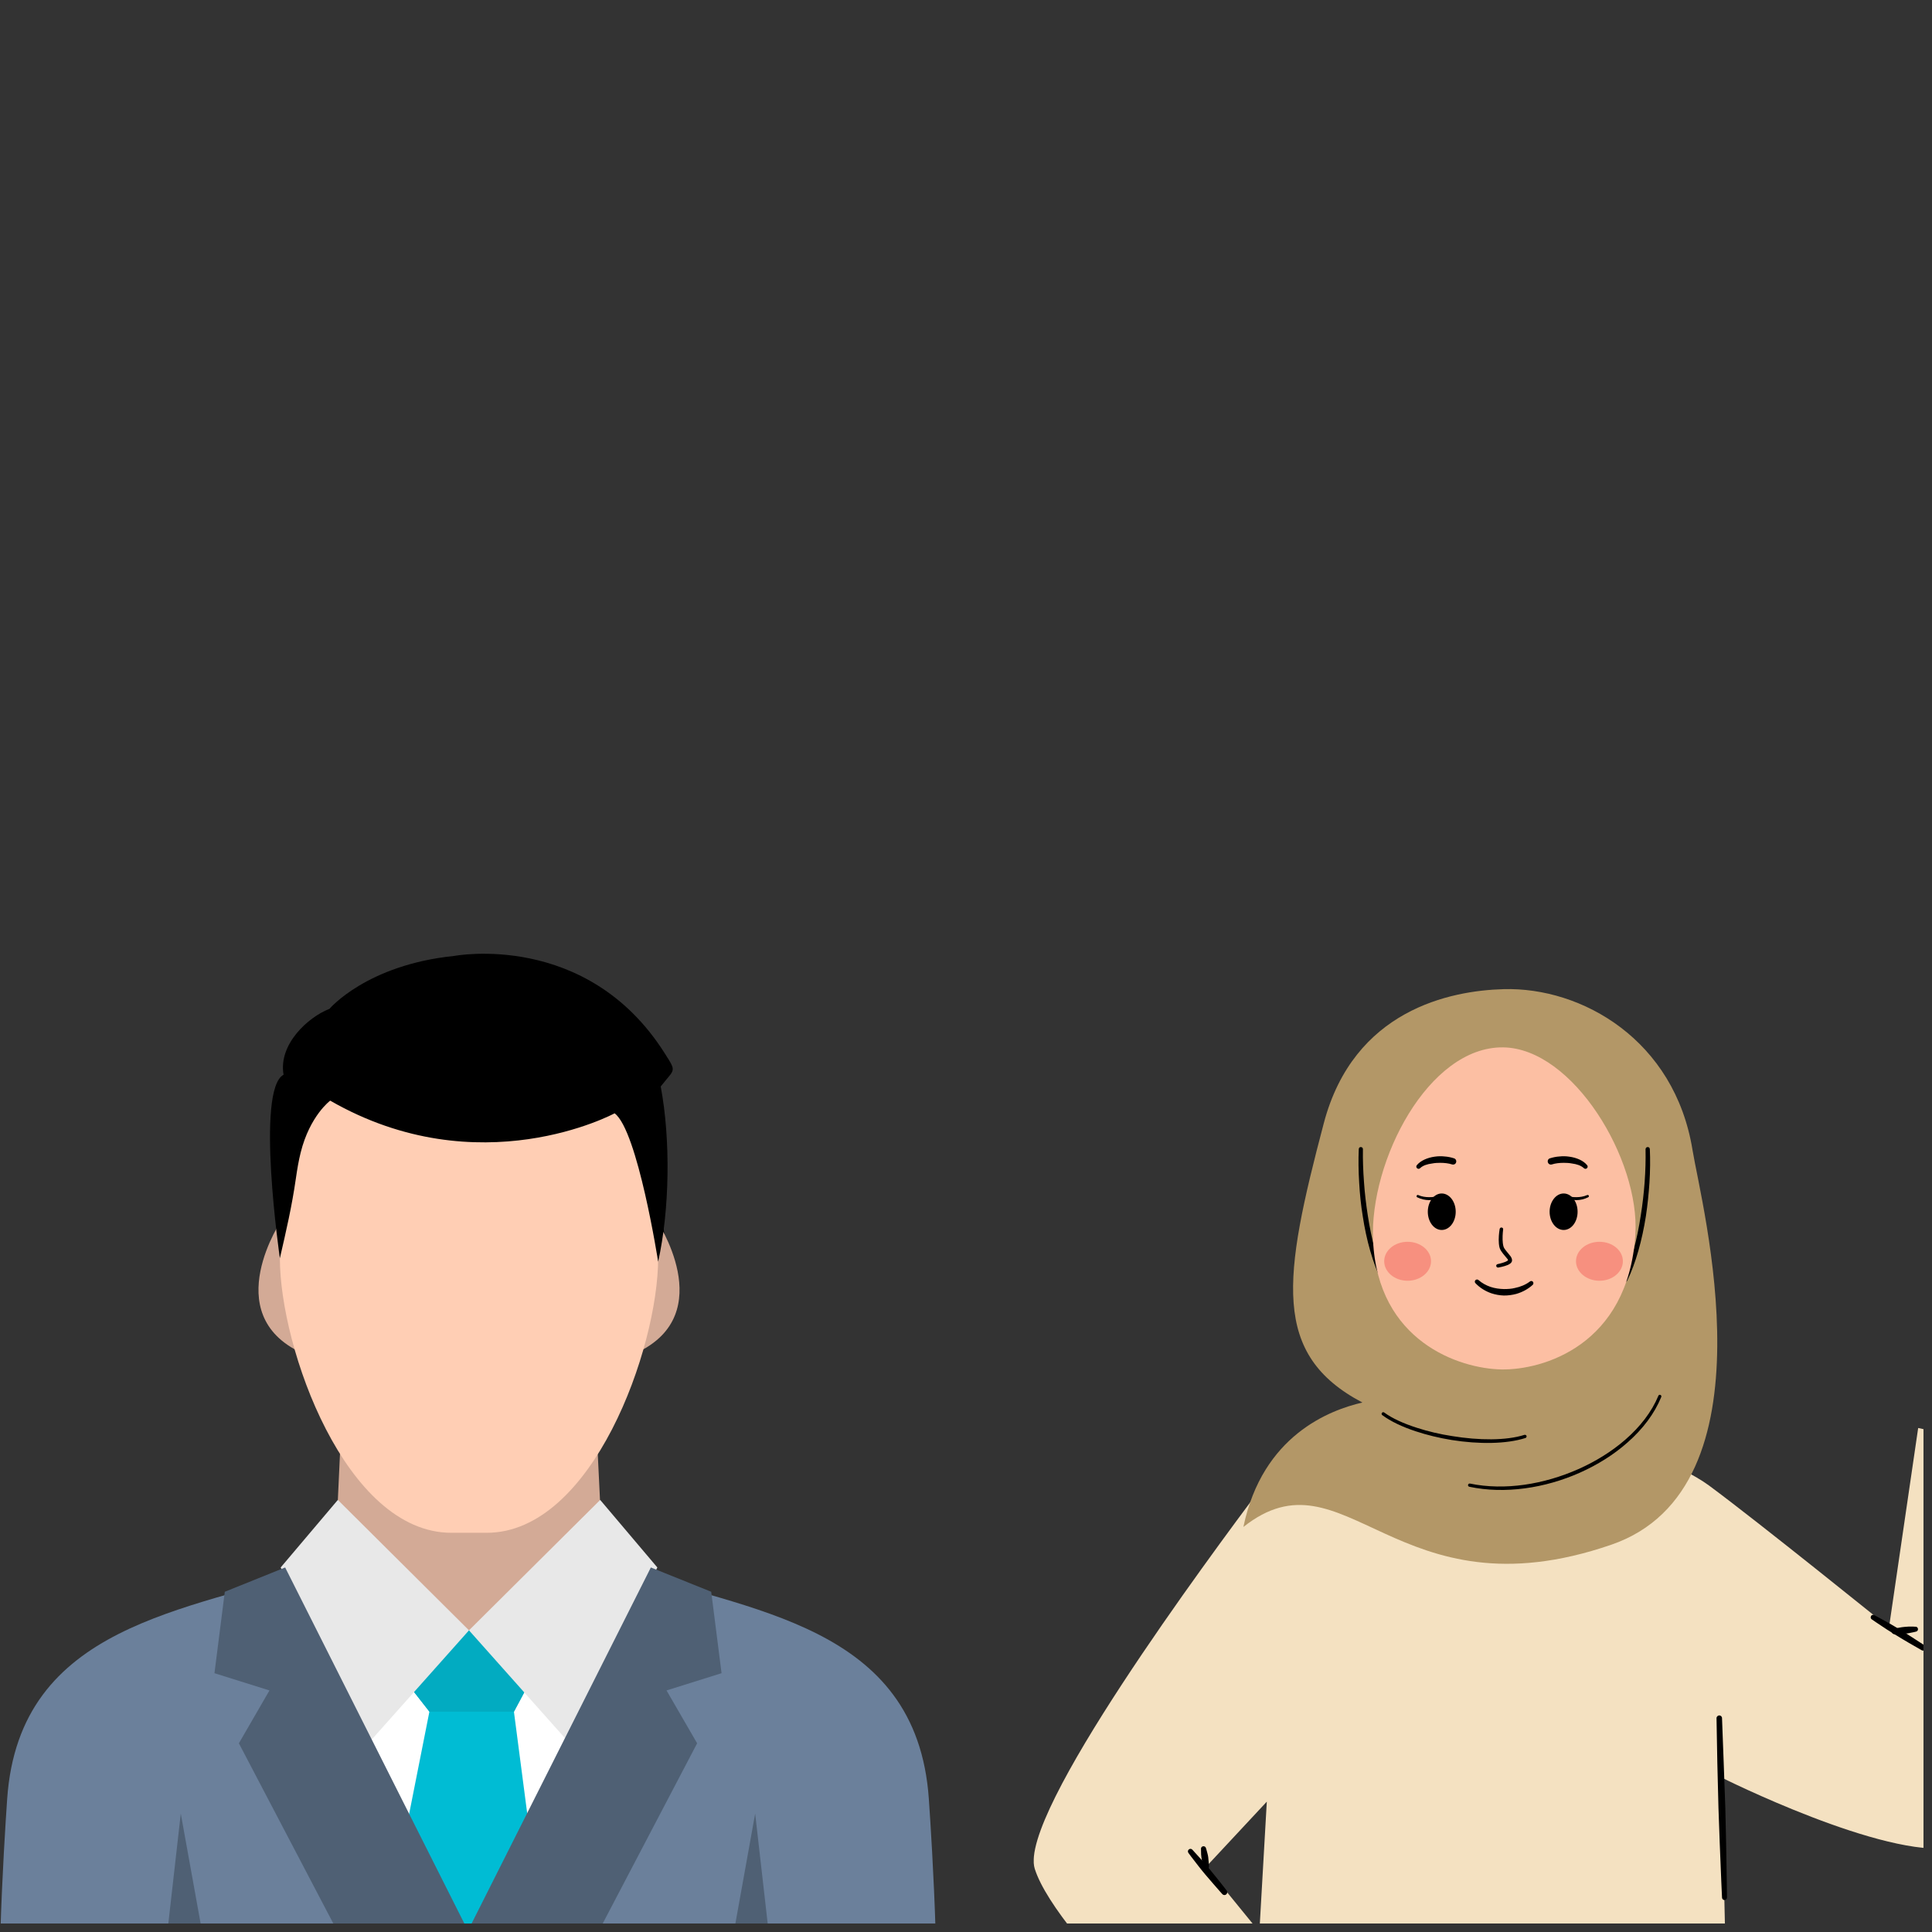 <svg xmlns="http://www.w3.org/2000/svg" xmlns:xlink="http://www.w3.org/1999/xlink" width="150" zoomAndPan="magnify" viewBox="0 0 112.5 112.5" height="150" preserveAspectRatio="xMidYMid meet" version="1.0"><rect x="0" y="0" width="112.5" height="112.5" fill="#333333" stroke="none"/><defs><clipPath id="1be0299e75"><path d="M 0.027 91.184 L 54.477 91.184 L 54.477 112.004 L 0.027 112.004 Z M 0.027 91.184 " clip-rule="nonzero"/></clipPath><clipPath id="4092ed528d"><path d="M 18.465 94.734 L 35.98 94.734 L 35.98 112.004 L 18.465 112.004 Z M 18.465 94.734 " clip-rule="nonzero"/></clipPath><clipPath id="def3361344"><path d="M 22.461 94.887 L 31.68 94.887 L 31.68 112.004 L 22.461 112.004 Z M 22.461 94.887 " clip-rule="nonzero"/></clipPath><clipPath id="3bc1bfb3e0"><path d="M 12.473 91.184 L 27.375 91.184 L 27.375 112.004 L 12.473 112.004 Z M 12.473 91.184 " clip-rule="nonzero"/></clipPath><clipPath id="3370af4202"><path d="M 27.223 91.184 L 42.129 91.184 L 42.129 112.004 L 27.223 112.004 Z M 27.223 91.184 " clip-rule="nonzero"/></clipPath><clipPath id="19e737eaa1"><path d="M 9.707 105.535 L 11.859 105.535 L 11.859 112.004 L 9.707 112.004 Z M 9.707 105.535 " clip-rule="nonzero"/></clipPath><clipPath id="f42c1f2c50"><path d="M 42.742 105.535 L 44.895 105.535 L 44.895 112.004 L 42.742 112.004 Z M 42.742 105.535 " clip-rule="nonzero"/></clipPath><clipPath id="73e197f4cf"><path d="M 72 107.852 L 102 107.852 L 102 112.004 L 72 112.004 Z M 72 107.852 " clip-rule="nonzero"/></clipPath><clipPath id="8f82fd8366"><path d="M 60.195 83 L 112.004 83 L 112.004 112.004 L 60.195 112.004 Z M 60.195 83 " clip-rule="nonzero"/></clipPath><clipPath id="99d4332d02"><path d="M 108 94 L 112.004 94 L 112.004 97 L 108 97 Z M 108 94 " clip-rule="nonzero"/></clipPath><clipPath id="8903f512ce"><path d="M 72 57.441 L 100 57.441 L 100 92 L 72 92 Z M 72 57.441 " clip-rule="nonzero"/></clipPath></defs><g clip-path="url(#1be0299e75)"><path fill="#6b809b" d="M 24.371 101.074 L 18.516 91.273 C 10.969 93.84 1.125 94.543 0.418 104.746 C 0.328 106.039 0.121 109.266 0.027 112.426 L 54.477 112.426 C 54.383 109.266 54.176 106.039 54.086 104.746 C 53.379 94.543 43.535 93.84 35.988 91.273 L 30.133 101.074 L 24.371 101.074 " fill-opacity="1" fill-rule="evenodd"/></g><path fill="#000000" d="M 38.184 65.305 L 37.98 69.727 C 39.723 73.039 37.941 74.852 37.031 75.508 C 36.598 79.316 34.426 81.855 31.68 83.121 C 30.336 83.742 28.863 84.051 27.398 84.051 C 25.93 84.051 24.453 83.742 23.113 83.121 C 20.367 81.855 18.195 79.316 17.762 75.508 C 16.848 74.852 15.07 73.039 16.812 69.727 L 16.605 65.305 L 16.645 65.004 C 17.445 62.25 19.301 60.27 21.613 59.055 C 23.477 58.074 25.641 57.598 27.773 57.629 C 29.918 57.664 32.043 58.207 33.824 59.258 C 35.914 60.492 37.531 62.422 38.16 65.051 L 38.184 65.305 " fill-opacity="1" fill-rule="nonzero"/><g clip-path="url(#4092ed528d)"><path fill="#ffffff" d="M 27.195 94.867 C 32.008 94.867 35.91 98.121 35.91 100.953 C 35.91 103.785 34.074 111.395 31.367 112.426 L 23.023 112.426 C 20.316 111.395 18.48 103.785 18.48 100.953 C 18.48 98.121 22.383 94.867 27.195 94.867 " fill-opacity="1" fill-rule="evenodd"/></g><g clip-path="url(#def3361344)"><path fill="#00bcd4" d="M 27.309 94.934 L 24.023 98.414 L 25.004 99.668 L 22.477 112.426 L 29.379 112.426 L 31.578 112.328 L 29.926 99.672 L 30.598 98.414 L 27.309 94.934 " fill-opacity="1" fill-rule="evenodd"/></g><path fill="#d3aa96" d="M 34.605 80.5 L 34.969 87.984 L 27.07 95.934 L 19.652 87.789 L 19.992 80.477 L 34.605 80.5 " fill-opacity="1" fill-rule="evenodd"/><path fill="#02abc1" d="M 26.781 94.934 L 24.023 98.414 L 25.004 99.668 L 25 99.672 L 29.926 99.672 L 30.598 98.414 L 27.902 94.934 L 26.781 94.934 " fill-opacity="1" fill-rule="evenodd"/><path fill="#e8e8e8" d="M 16.344 91.273 L 19.672 87.34 L 27.309 94.934 L 21.465 101.496 L 16.344 91.273 " fill-opacity="1" fill-rule="evenodd"/><path fill="#e8e8e8" d="M 38.277 91.273 L 34.949 87.34 L 27.309 94.934 L 33.152 101.496 L 38.277 91.273 " fill-opacity="1" fill-rule="evenodd"/><path fill="#d3aa96" d="M 38.195 70.992 C 38.195 70.992 41.941 76.496 37.066 78.773 L 38.195 70.992 " fill-opacity="1" fill-rule="evenodd"/><path fill="#d3aa96" d="M 16.426 70.992 C 16.426 70.992 12.68 76.496 17.555 78.773 L 16.426 70.992 " fill-opacity="1" fill-rule="evenodd"/><path fill="#ffceb4" d="M 28.273 60.508 C 34.258 60.508 38.324 65.227 38.324 73.27 C 38.324 78.504 34.496 89.254 28.34 89.254 C 27.652 89.254 26.969 89.254 26.281 89.254 C 20.125 89.254 16.297 78.504 16.297 73.27 C 16.297 65.227 20.363 60.508 26.344 60.508 C 26.988 60.508 27.633 60.508 28.273 60.508 " fill-opacity="1" fill-rule="evenodd"/><path fill="#000000" d="M 16.297 73.266 C 16.297 73.266 14.871 63.449 16.512 62.582 C 16.199 60.809 17.945 59.223 19.184 58.746 C 19.184 58.746 21.344 56.184 26.449 55.664 C 26.449 55.664 34.168 54.184 38.691 61.309 C 39.422 62.461 39.301 62.203 38.473 63.266 C 39.055 66.344 38.996 70.449 38.324 73.469 C 38.324 73.469 37.133 65.828 35.789 64.828 C 35.789 64.828 27.918 69.086 19.227 64.09 C 19.227 64.09 18.043 64.965 17.508 67.113 C 17.387 67.598 17.309 68.066 17.227 68.633 C 16.992 70.262 16.672 71.637 16.297 73.266 " fill-opacity="1" fill-rule="evenodd"/><g clip-path="url(#3bc1bfb3e0)"><path fill="#4f6074" d="M 19.629 112.426 L 13.91 101.512 L 15.691 98.434 L 12.488 97.43 L 13.09 92.688 L 16.605 91.273 L 16.766 91.594 L 27.25 112.426 L 19.629 112.426 " fill-opacity="1" fill-rule="evenodd"/></g><g clip-path="url(#3370af4202)"><path fill="#4f6074" d="M 34.875 112.426 L 40.594 101.512 L 38.812 98.434 L 42.016 97.43 L 41.414 92.688 L 37.898 91.273 L 37.738 91.594 L 27.25 112.426 L 34.875 112.426 " fill-opacity="1" fill-rule="evenodd"/></g><g clip-path="url(#19e737eaa1)"><path fill="#4f6074" d="M 10.527 105.605 L 11.758 112.426 L 9.754 112.426 Z M 10.527 105.605 " fill-opacity="1" fill-rule="evenodd"/></g><g clip-path="url(#f42c1f2c50)"><path fill="#4f6074" d="M 43.973 105.605 L 42.746 112.426 L 44.75 112.426 Z M 43.973 105.605 " fill-opacity="1" fill-rule="evenodd"/></g><g clip-path="url(#73e197f4cf)"><path fill="#b39767" d="M 99.109 107.867 L 101.395 136.301 L 88.59 136.57 L 87.191 126.484 L 85.832 136.656 L 72.055 136.68 L 74.504 108.562 L 99.109 107.867 " fill-opacity="1" fill-rule="evenodd"/></g><g clip-path="url(#8f82fd8366)"><path fill="#f4e1c1" d="M 93.762 83.777 C 93.762 83.777 97.797 85.238 99.508 86.496 C 102.375 88.613 109.996 94.766 109.996 94.766 L 111.695 83.152 L 119.559 84.859 C 119.559 84.859 117.848 106.863 113.711 107.578 C 109.738 108.266 100.25 103.508 100.25 103.508 L 100.59 118.672 L 75.551 119.02 L 72.113 122.359 C 72.113 122.359 61.566 112.961 60.254 108.82 C 59.262 105.672 70.387 90.711 73.484 86.562 C 74.684 84.961 78.852 83.938 78.852 83.938 Z M 73.332 112.492 L 70.238 108.695 L 73.766 104.91 L 73.332 112.492 " fill-opacity="1" fill-rule="evenodd"/></g><path fill="#000000" d="M 70.074 108.723 C 70.074 108.723 70.051 108.609 70.012 108.465 C 70 108.383 69.977 108.293 69.965 108.207 C 69.953 108.133 69.945 108.059 69.941 107.992 C 69.934 107.812 69.934 107.672 69.934 107.672 C 69.922 107.594 69.977 107.52 70.055 107.508 C 70.137 107.492 70.215 107.551 70.227 107.629 C 70.227 107.629 70.27 107.766 70.312 107.934 C 70.332 108.004 70.344 108.07 70.355 108.145 C 70.367 108.234 70.371 108.328 70.379 108.406 C 70.398 108.555 70.398 108.672 70.398 108.672 C 70.41 108.758 70.348 108.844 70.262 108.855 C 70.172 108.867 70.094 108.805 70.074 108.723 " fill-opacity="1" fill-rule="evenodd"/><path fill="#000000" d="M 71.176 110.293 C 71.176 110.293 70.953 110.047 70.66 109.707 C 70.508 109.531 70.332 109.328 70.16 109.125 C 70.02 108.961 69.891 108.793 69.77 108.641 C 69.445 108.23 69.203 107.898 69.203 107.898 C 69.156 107.836 69.16 107.746 69.227 107.691 C 69.289 107.641 69.379 107.648 69.43 107.707 C 69.43 107.707 69.707 108.008 70.055 108.395 C 70.184 108.543 70.324 108.707 70.457 108.867 C 70.633 109.078 70.801 109.285 70.945 109.469 C 71.227 109.82 71.426 110.082 71.426 110.082 C 71.48 110.148 71.477 110.254 71.402 110.309 C 71.336 110.371 71.23 110.359 71.176 110.293 " fill-opacity="1" fill-rule="evenodd"/><path fill="#000000" d="M 110.293 94.832 C 110.293 94.832 110.422 94.809 110.598 94.777 C 110.691 94.758 110.801 94.742 110.902 94.734 C 110.988 94.723 111.074 94.723 111.152 94.715 C 111.359 94.711 111.523 94.723 111.523 94.723 C 111.605 94.711 111.676 94.77 111.684 94.852 C 111.695 94.93 111.633 95.004 111.555 95.012 C 111.555 95.012 111.398 95.055 111.191 95.09 C 111.117 95.109 111.031 95.121 110.945 95.125 C 110.844 95.141 110.734 95.145 110.641 95.145 C 110.457 95.156 110.332 95.156 110.332 95.156 C 110.238 95.168 110.16 95.102 110.148 95.012 C 110.141 94.926 110.203 94.844 110.293 94.832 " fill-opacity="1" fill-rule="evenodd"/><g clip-path="url(#99d4332d02)"><path fill="#000000" d="M 111.895 96.09 C 111.895 96.09 111.586 95.914 111.16 95.668 C 110.934 95.539 110.68 95.383 110.43 95.23 C 110.227 95.113 110.031 94.984 109.852 94.871 C 109.367 94.555 108.996 94.297 108.996 94.297 C 108.93 94.262 108.91 94.172 108.953 94.098 C 108.992 94.027 109.082 94.012 109.148 94.055 C 109.148 94.055 109.547 94.262 110.043 94.543 C 110.234 94.656 110.434 94.77 110.629 94.895 C 110.887 95.047 111.137 95.207 111.355 95.348 C 111.762 95.613 112.066 95.809 112.066 95.809 C 112.145 95.855 112.172 95.961 112.121 96.035 C 112.074 96.113 111.977 96.141 111.895 96.09 " fill-opacity="1" fill-rule="evenodd"/></g><path fill="#000000" d="M 100.273 100.047 C 100.273 100.047 100.316 101.156 100.371 102.652 C 100.402 103.453 100.434 104.359 100.465 105.266 C 100.48 105.98 100.5 106.695 100.512 107.352 C 100.547 109.105 100.562 110.488 100.562 110.488 C 100.566 110.566 100.5 110.633 100.422 110.641 C 100.34 110.641 100.273 110.578 100.273 110.492 C 100.273 110.492 100.207 109.121 100.141 107.363 C 100.117 106.703 100.09 105.992 100.066 105.281 C 100.043 104.371 100.02 103.465 100 102.668 C 99.969 101.168 99.953 100.059 99.953 100.059 C 99.945 99.969 100.02 99.895 100.109 99.887 C 100.195 99.887 100.273 99.953 100.273 100.047 " fill-opacity="1" fill-rule="evenodd"/><g clip-path="url(#8903f512ce)"><path fill="#b39767" d="M 87.551 57.598 C 92.117 57.469 97.516 60.559 98.555 66.965 C 99.074 70.16 103.453 86.637 93.824 89.949 C 81.25 94.281 78.34 84.219 72.402 88.914 C 73.516 83.57 77.445 82.105 79.332 81.668 C 74.035 78.879 74.699 74.43 77.086 65.398 C 78.832 58.793 84.461 57.684 87.551 57.598 " fill-opacity="1" fill-rule="evenodd"/></g><path fill="#000000" d="M 80.602 82.25 C 81.07 82.594 81.738 82.895 82.508 83.141 C 83.145 83.348 83.852 83.516 84.57 83.625 C 86.105 83.875 87.691 83.895 88.77 83.551 C 88.816 83.539 88.871 83.562 88.891 83.613 C 88.902 83.66 88.879 83.719 88.828 83.734 C 87.727 84.09 86.105 84.102 84.535 83.852 C 83.805 83.734 83.086 83.559 82.438 83.344 C 81.652 83.086 80.973 82.762 80.488 82.402 C 80.449 82.375 80.434 82.312 80.473 82.27 C 80.496 82.227 80.559 82.219 80.602 82.25 " fill-opacity="1" fill-rule="evenodd"/><path fill="#000000" d="M 96.734 81.348 C 96.34 82.316 95.656 83.219 94.773 83.992 C 93.98 84.699 93.027 85.293 91.996 85.754 C 89.969 86.656 87.629 87.012 85.559 86.574 C 85.508 86.562 85.473 86.516 85.484 86.465 C 85.496 86.41 85.547 86.379 85.594 86.387 C 87.629 86.809 89.914 86.43 91.906 85.547 C 92.918 85.098 93.855 84.516 94.641 83.832 C 95.5 83.086 96.176 82.219 96.566 81.277 C 96.582 81.227 96.637 81.203 96.688 81.227 C 96.734 81.246 96.754 81.301 96.734 81.348 " fill-opacity="1" fill-rule="evenodd"/><path fill="#000000" d="M 96.07 66.914 C 96.098 67.523 96.09 68.184 96.047 68.871 C 96.004 69.512 95.938 70.168 95.84 70.816 C 95.621 72.207 95.254 73.547 94.75 74.578 C 94.719 74.637 94.645 74.664 94.586 74.633 C 94.52 74.602 94.492 74.527 94.523 74.465 C 95.004 73.453 95.336 72.137 95.543 70.766 C 95.645 70.129 95.719 69.48 95.766 68.848 C 95.816 68.172 95.832 67.523 95.82 66.922 C 95.82 66.855 95.871 66.793 95.938 66.793 C 96.012 66.785 96.066 66.84 96.07 66.914 " fill-opacity="1" fill-rule="evenodd"/><path fill="#000000" d="M 79.363 66.922 C 79.352 67.523 79.375 68.172 79.426 68.848 C 79.469 69.48 79.547 70.129 79.645 70.766 C 79.855 72.137 80.188 73.453 80.668 74.465 C 80.691 74.527 80.668 74.602 80.605 74.633 C 80.547 74.664 80.473 74.637 80.441 74.578 C 79.938 73.547 79.562 72.207 79.352 70.816 C 79.246 70.168 79.18 69.512 79.145 68.871 C 79.102 68.184 79.094 67.523 79.121 66.914 C 79.121 66.84 79.176 66.785 79.246 66.793 C 79.316 66.793 79.371 66.855 79.363 66.922 " fill-opacity="1" fill-rule="evenodd"/><path fill="#fcbfa3" d="M 87.531 60.988 C 91.602 61.043 95.5 67.527 95.227 71.883 C 94.812 78.367 89.805 79.785 87.43 79.742 C 84.973 79.699 80.223 78.109 79.953 72.234 C 79.742 67.602 83.176 60.934 87.531 60.988 " fill-opacity="1" fill-rule="evenodd"/><path fill="#000000" d="M 83.949 69.496 C 83.504 69.496 83.141 69.977 83.141 70.559 C 83.141 71.148 83.504 71.621 83.949 71.621 C 84.402 71.621 84.766 71.148 84.766 70.559 C 84.766 69.977 84.402 69.496 83.949 69.496 " fill-opacity="1" fill-rule="evenodd"/><path fill="#000000" d="M 90.25 67.449 C 90.418 67.395 90.613 67.352 90.816 67.34 C 90.996 67.32 91.191 67.324 91.375 67.352 C 91.809 67.41 92.199 67.582 92.41 67.84 C 92.465 67.891 92.461 67.977 92.41 68.023 C 92.363 68.074 92.277 68.074 92.227 68.02 C 92.062 67.867 91.809 67.785 91.535 67.75 C 91.375 67.719 91.215 67.711 91.059 67.711 C 90.816 67.711 90.57 67.738 90.363 67.805 C 90.266 67.836 90.164 67.781 90.133 67.684 C 90.102 67.582 90.152 67.48 90.25 67.449 " fill-opacity="1" fill-rule="evenodd"/><path fill="#000000" d="M 84.668 67.449 C 84.504 67.395 84.309 67.352 84.109 67.34 C 83.926 67.32 83.73 67.324 83.543 67.352 C 83.117 67.41 82.727 67.582 82.508 67.84 C 82.457 67.891 82.457 67.977 82.512 68.023 C 82.562 68.074 82.648 68.074 82.695 68.02 C 82.855 67.867 83.109 67.785 83.391 67.75 C 83.543 67.719 83.707 67.711 83.863 67.711 C 84.109 67.711 84.352 67.738 84.555 67.805 C 84.656 67.836 84.762 67.781 84.789 67.684 C 84.82 67.582 84.766 67.48 84.668 67.449 " fill-opacity="1" fill-rule="evenodd"/><path fill="#000000" d="M 91.051 69.496 C 91.504 69.496 91.863 69.977 91.863 70.559 C 91.863 71.148 91.504 71.621 91.051 71.621 C 90.602 71.621 90.234 71.148 90.234 70.559 C 90.234 69.977 90.602 69.496 91.051 69.496 " fill-opacity="1" fill-rule="evenodd"/><path fill="#000000" d="M 83.902 69.719 C 83.805 69.773 83.695 69.816 83.566 69.848 C 83.457 69.871 83.336 69.883 83.215 69.883 C 82.988 69.883 82.75 69.828 82.523 69.719 C 82.488 69.699 82.477 69.656 82.496 69.621 C 82.508 69.59 82.551 69.57 82.586 69.59 C 82.793 69.68 83.012 69.711 83.215 69.711 C 83.324 69.711 83.434 69.707 83.531 69.688 C 83.645 69.664 83.75 69.633 83.828 69.59 C 83.863 69.57 83.914 69.582 83.934 69.621 C 83.949 69.656 83.934 69.699 83.902 69.719 " fill-opacity="1" fill-rule="evenodd"/><path fill="#000000" d="M 91.105 69.719 C 91.199 69.773 91.312 69.816 91.438 69.848 C 91.551 69.871 91.668 69.883 91.797 69.883 C 92.016 69.883 92.254 69.828 92.477 69.719 C 92.516 69.699 92.527 69.656 92.516 69.621 C 92.496 69.59 92.453 69.57 92.418 69.59 C 92.211 69.68 91.992 69.711 91.789 69.711 C 91.68 69.711 91.57 69.707 91.473 69.688 C 91.355 69.664 91.258 69.633 91.176 69.59 C 91.137 69.57 91.094 69.582 91.078 69.621 C 91.059 69.656 91.07 69.699 91.105 69.719 " fill-opacity="1" fill-rule="evenodd"/><path fill="#f7907f" d="M 81.965 72.309 C 81.207 72.309 80.602 72.816 80.602 73.441 C 80.602 74.066 81.207 74.578 81.965 74.578 C 82.715 74.578 83.328 74.066 83.328 73.441 C 83.328 72.816 82.715 72.309 81.965 72.309 " fill-opacity="1" fill-rule="evenodd"/><path fill="#f7907f" d="M 93.137 72.309 C 92.379 72.309 91.77 72.816 91.77 73.441 C 91.77 74.066 92.379 74.578 93.137 74.578 C 93.891 74.578 94.5 74.066 94.5 73.441 C 94.5 72.816 93.891 72.309 93.137 72.309 " fill-opacity="1" fill-rule="evenodd"/><path fill="#000000" d="M 89.086 74.621 C 88.84 74.809 88.535 74.934 88.207 75 C 88.008 75.051 87.789 75.062 87.574 75.062 C 87.312 75.055 87.043 75.02 86.789 74.934 C 86.539 74.848 86.301 74.719 86.094 74.539 C 86.047 74.492 85.965 74.492 85.91 74.547 C 85.867 74.594 85.867 74.68 85.918 74.723 C 86.184 75 86.504 75.191 86.844 75.309 C 87.082 75.387 87.324 75.43 87.566 75.438 C 87.812 75.441 88.062 75.406 88.293 75.344 C 88.66 75.238 88.988 75.055 89.25 74.816 C 89.297 74.773 89.305 74.691 89.262 74.637 C 89.219 74.582 89.141 74.578 89.086 74.621 " fill-opacity="1" fill-rule="evenodd"/><path fill="#000000" d="M 87.816 73.379 C 87.816 73.375 87.812 73.363 87.805 73.355 C 87.801 73.332 87.781 73.312 87.762 73.289 C 87.684 73.184 87.555 73.055 87.465 72.922 C 87.391 72.828 87.336 72.723 87.312 72.625 C 87.281 72.492 87.27 72.336 87.27 72.191 C 87.27 71.871 87.324 71.566 87.324 71.566 C 87.336 71.508 87.387 71.465 87.445 71.48 C 87.5 71.484 87.539 71.539 87.527 71.594 C 87.527 71.594 87.488 71.883 87.496 72.184 C 87.5 72.32 87.512 72.449 87.543 72.566 C 87.566 72.664 87.641 72.762 87.715 72.852 C 87.801 72.965 87.898 73.066 87.965 73.16 C 88.031 73.258 88.055 73.352 88.043 73.422 C 88.039 73.465 88.012 73.508 87.977 73.547 C 87.934 73.582 87.879 73.625 87.805 73.656 C 87.582 73.754 87.246 73.809 87.246 73.809 C 87.191 73.816 87.137 73.781 87.125 73.723 C 87.117 73.668 87.152 73.621 87.207 73.609 C 87.207 73.609 87.398 73.57 87.574 73.508 C 87.648 73.484 87.715 73.453 87.77 73.422 C 87.789 73.41 87.812 73.387 87.816 73.379 " fill-opacity="1" fill-rule="evenodd"/></svg>